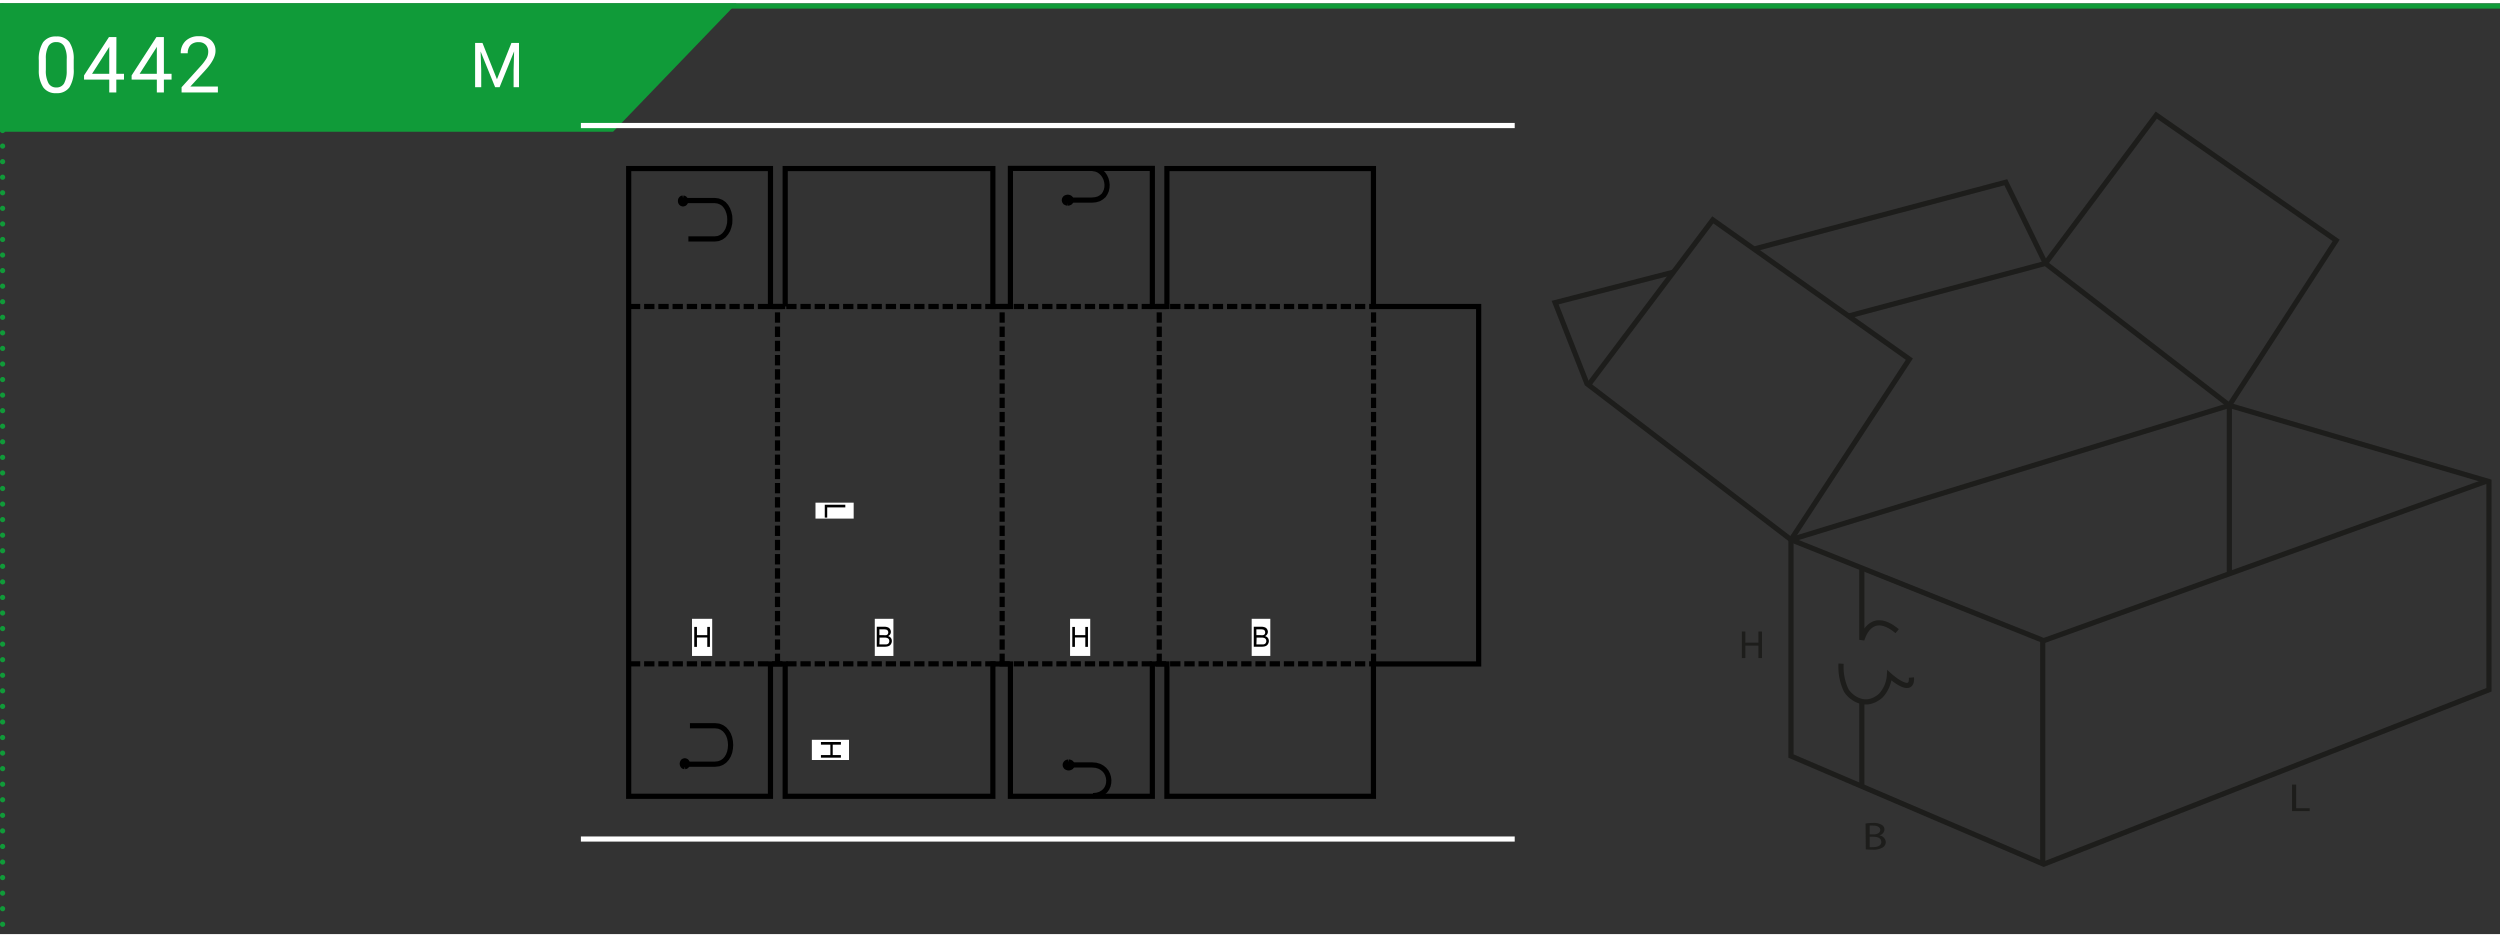 <?xml version="1.0"?>
<svg xmlns="http://www.w3.org/2000/svg" xmlns:xlink="http://www.w3.org/1999/xlink" width="320" height="120" viewBox="0 0 481.89 179.39"><rect x="0" y="0" width="481.89" height="179.39" fill="#333333" stroke="none"/><defs><style>.cls-1,.cls-11,.cls-3,.cls-4,.cls-5,.cls-7,.cls-9{fill:none;}.cls-2{fill:#109b39;}.cls-3,.cls-4,.cls-5{stroke:#109b39;}.cls-4,.cls-5{stroke-linecap:round;stroke-linejoin:round;}.cls-4{stroke-dasharray:0 3;}.cls-6{fill:#fff;}.cls-7{stroke:#000;}.cls-7,.cls-9{stroke-miterlimit:10;}.cls-8{clip-path:url(#clip-path);}.cls-9{stroke:#fff;}.cls-10{fill-rule:evenodd;}.cls-11{stroke:#1d1d1b;}.cls-12{clip-path:url(#clip-path-2);}.cls-13{fill:#1d1d1b;}</style><clipPath id="clip-path"><polygon class="cls-1" points="113.13 18.54 111.97 19.73 111.97 166.07 291.97 166.07 291.97 18.54 113.13 18.54"/></clipPath><clipPath id="clip-path-2"><rect class="cls-1" x="297.76" y="19.53" width="184" height="148.4"/></clipPath></defs><g id="Ebene_2" data-name="Ebene 2"><g id="Ebene_1-2" data-name="Ebene 1"><polygon class="cls-2" points="0 0 0 24.73 118.18 24.73 141.98 0 0 0"/><line class="cls-3" y1="0.5" x2="481.89" y2="0.5"/><line class="cls-4" x1="0.5" y1="3.5" x2="0.5" y2="178.89"/><path class="cls-5" d="M.5.5h0"/><path class="cls-6" d="M14.21,12.61a6.24,6.24,0,0,1-.81,3.54,2.89,2.89,0,0,1-2.54,1.15,2.9,2.9,0,0,1-2.53-1.13,5.85,5.85,0,0,1-.85-3.38V11a6.05,6.05,0,0,1,.81-3.49,2.94,2.94,0,0,1,2.55-1.14,2.93,2.93,0,0,1,2.54,1.1,5.82,5.82,0,0,1,.83,3.4Zm-1.35-1.85a4.86,4.86,0,0,0-.49-2.51,1.65,1.65,0,0,0-1.53-.79,1.63,1.63,0,0,0-1.51.78,4.85,4.85,0,0,0-.49,2.41v2.17a5,5,0,0,0,.5,2.55,1.66,1.66,0,0,0,1.52.83,1.64,1.64,0,0,0,1.49-.78A5,5,0,0,0,12.86,13Z"/><path class="cls-6" d="M22.42,13.57H23.9v1.11H22.42v2.48H21.06V14.68H16.2v-.8L21,6.49h1.44Zm-4.68,0h3.32V8.35l-.16.29Z"/><path class="cls-6" d="M31.59,13.57h1.48v1.11H31.59v2.48H30.23V14.68H25.37v-.8l4.78-7.39h1.44Zm-4.68,0h3.32V8.35l-.16.29Z"/><path class="cls-6" d="M42,17.16H35v-1l3.7-4.1a9.19,9.19,0,0,0,1.13-1.51,2.62,2.62,0,0,0,.31-1.21A1.92,1.92,0,0,0,39.67,8a1.76,1.76,0,0,0-1.34-.53A2.13,2.13,0,0,0,36.75,8a2.24,2.24,0,0,0-.56,1.61H34.84a3.17,3.17,0,0,1,.95-2.39,3.54,3.54,0,0,1,2.54-.9,3.38,3.38,0,0,1,2.35.78,2.67,2.67,0,0,1,.86,2.07q0,1.58-2,3.75l-2.85,3.1H42Z"/><polyline class="cls-7" points="151.35 58.42 148.51 58.42 148.51 31.83 121.18 31.83 121.18 152.83 148.51 152.83 148.51 127.32 151.35 127.32 151.35 152.83 191.38 152.83 191.38 127.32 194.76 127.32 194.76 152.83 222.12 152.83 222.12 127.32 224.93 127.32 224.93 152.83 264.74 152.83 264.74 127.32 285.02 127.32 285.02 58.42 264.74 58.42 264.74 31.83 224.93 31.83 224.93 58.42 222.12 58.42 222.12 31.8 194.76 31.8 194.76 58.42 191.38 58.42 191.38 31.83 151.35 31.83 151.35 58.42"/><line class="cls-7" x1="149.87" y1="127.3" x2="149.87" y2="125.33"/><line class="cls-7" x1="149.87" y1="124.58" x2="149.87" y2="122.59"/><line class="cls-7" x1="149.87" y1="121.84" x2="149.87" y2="119.85"/><line class="cls-7" x1="149.87" y1="119.1" x2="149.87" y2="117.1"/><line class="cls-7" x1="149.87" y1="116.36" x2="149.87" y2="114.36"/><line class="cls-7" x1="149.87" y1="113.62" x2="149.87" y2="111.62"/><line class="cls-7" x1="149.87" y1="110.88" x2="149.87" y2="108.88"/><line class="cls-7" x1="149.87" y1="108.14" x2="149.87" y2="106.14"/><line class="cls-7" x1="149.87" y1="105.39" x2="149.87" y2="103.4"/><line class="cls-7" x1="149.87" y1="102.65" x2="149.87" y2="100.66"/><line class="cls-7" x1="149.87" y1="99.91" x2="149.87" y2="97.92"/><line class="cls-7" x1="149.87" y1="97.17" x2="149.87" y2="95.18"/><line class="cls-7" x1="149.87" y1="94.43" x2="149.87" y2="92.44"/><line class="cls-7" x1="149.87" y1="91.69" x2="149.87" y2="89.7"/><line class="cls-7" x1="149.87" y1="88.95" x2="149.87" y2="86.96"/><line class="cls-7" x1="149.87" y1="86.21" x2="149.87" y2="84.22"/><line class="cls-7" x1="149.87" y1="83.47" x2="149.87" y2="81.48"/><line class="cls-7" x1="149.87" y1="80.73" x2="149.87" y2="78.74"/><line class="cls-7" x1="149.87" y1="77.99" x2="149.87" y2="76"/><line class="cls-7" x1="149.87" y1="75.25" x2="149.87" y2="73.25"/><line class="cls-7" x1="149.87" y1="72.51" x2="149.87" y2="70.51"/><line class="cls-7" x1="149.87" y1="69.77" x2="149.87" y2="67.77"/><line class="cls-7" x1="149.87" y1="67.03" x2="149.87" y2="65.03"/><line class="cls-7" x1="149.87" y1="64.29" x2="149.87" y2="62.29"/><line class="cls-7" x1="149.87" y1="61.54" x2="149.87" y2="59.55"/><line class="cls-7" x1="149.87" y1="58.8" x2="149.87" y2="58.42"/><line class="cls-7" x1="193.17" y1="127.3" x2="193.17" y2="125.33"/><line class="cls-7" x1="193.17" y1="124.58" x2="193.17" y2="122.59"/><line class="cls-7" x1="193.17" y1="121.84" x2="193.17" y2="119.85"/><line class="cls-7" x1="193.17" y1="119.1" x2="193.17" y2="117.1"/><line class="cls-7" x1="193.17" y1="116.36" x2="193.17" y2="114.36"/><line class="cls-7" x1="193.17" y1="113.62" x2="193.17" y2="111.62"/><line class="cls-7" x1="193.17" y1="110.88" x2="193.17" y2="108.88"/><line class="cls-7" x1="193.17" y1="108.14" x2="193.17" y2="106.14"/><line class="cls-7" x1="193.17" y1="105.39" x2="193.17" y2="103.4"/><line class="cls-7" x1="193.17" y1="102.65" x2="193.17" y2="100.66"/><line class="cls-7" x1="193.17" y1="99.91" x2="193.17" y2="97.92"/><line class="cls-7" x1="193.17" y1="97.17" x2="193.17" y2="95.18"/><line class="cls-7" x1="193.17" y1="94.43" x2="193.17" y2="92.44"/><line class="cls-7" x1="193.17" y1="91.69" x2="193.17" y2="89.7"/><line class="cls-7" x1="193.17" y1="88.95" x2="193.17" y2="86.96"/><line class="cls-7" x1="193.17" y1="86.21" x2="193.17" y2="84.22"/><line class="cls-7" x1="193.17" y1="83.47" x2="193.17" y2="81.48"/><line class="cls-7" x1="193.17" y1="80.73" x2="193.17" y2="78.74"/><line class="cls-7" x1="193.17" y1="77.99" x2="193.17" y2="76"/><line class="cls-7" x1="193.17" y1="75.25" x2="193.17" y2="73.25"/><line class="cls-7" x1="193.17" y1="72.51" x2="193.17" y2="70.51"/><line class="cls-7" x1="193.17" y1="69.77" x2="193.17" y2="67.77"/><line class="cls-7" x1="193.17" y1="67.03" x2="193.17" y2="65.03"/><line class="cls-7" x1="193.17" y1="64.29" x2="193.17" y2="62.29"/><line class="cls-7" x1="193.17" y1="61.54" x2="193.17" y2="59.55"/><line class="cls-7" x1="193.17" y1="58.8" x2="193.17" y2="58.42"/><line class="cls-7" x1="223.45" y1="127.3" x2="223.45" y2="125.33"/><line class="cls-7" x1="223.45" y1="124.58" x2="223.45" y2="122.59"/><line class="cls-7" x1="223.45" y1="121.84" x2="223.45" y2="119.85"/><line class="cls-7" x1="223.45" y1="119.1" x2="223.45" y2="117.1"/><line class="cls-7" x1="223.45" y1="116.36" x2="223.45" y2="114.36"/><line class="cls-7" x1="223.45" y1="113.62" x2="223.45" y2="111.62"/><line class="cls-7" x1="223.45" y1="110.88" x2="223.45" y2="108.88"/><line class="cls-7" x1="223.45" y1="108.14" x2="223.45" y2="106.14"/><line class="cls-7" x1="223.45" y1="105.39" x2="223.45" y2="103.4"/><line class="cls-7" x1="223.45" y1="102.65" x2="223.45" y2="100.66"/><line class="cls-7" x1="223.45" y1="99.91" x2="223.45" y2="97.92"/><line class="cls-7" x1="223.45" y1="97.17" x2="223.45" y2="95.18"/><line class="cls-7" x1="223.45" y1="94.43" x2="223.45" y2="92.44"/><line class="cls-7" x1="223.45" y1="91.69" x2="223.45" y2="89.7"/><line class="cls-7" x1="223.45" y1="88.95" x2="223.45" y2="86.96"/><line class="cls-7" x1="223.45" y1="86.21" x2="223.45" y2="84.22"/><line class="cls-7" x1="223.45" y1="83.47" x2="223.45" y2="81.48"/><line class="cls-7" x1="223.45" y1="80.73" x2="223.45" y2="78.74"/><line class="cls-7" x1="223.45" y1="77.99" x2="223.45" y2="76"/><line class="cls-7" x1="223.45" y1="75.25" x2="223.45" y2="73.25"/><line class="cls-7" x1="223.45" y1="72.51" x2="223.45" y2="70.51"/><line class="cls-7" x1="223.45" y1="69.77" x2="223.45" y2="67.77"/><line class="cls-7" x1="223.45" y1="67.03" x2="223.45" y2="65.03"/><line class="cls-7" x1="223.45" y1="64.29" x2="223.45" y2="62.29"/><line class="cls-7" x1="223.45" y1="61.54" x2="223.45" y2="59.55"/><line class="cls-7" x1="223.45" y1="58.8" x2="223.45" y2="58.42"/><line class="cls-7" x1="264.76" y1="127.3" x2="264.76" y2="125.33"/><line class="cls-7" x1="264.76" y1="124.58" x2="264.76" y2="122.59"/><line class="cls-7" x1="264.76" y1="121.84" x2="264.76" y2="119.85"/><line class="cls-7" x1="264.76" y1="119.1" x2="264.76" y2="117.1"/><line class="cls-7" x1="264.76" y1="116.36" x2="264.76" y2="114.36"/><line class="cls-7" x1="264.76" y1="113.62" x2="264.76" y2="111.62"/><line class="cls-7" x1="264.76" y1="110.88" x2="264.76" y2="108.88"/><line class="cls-7" x1="264.76" y1="108.14" x2="264.76" y2="106.14"/><line class="cls-7" x1="264.76" y1="105.39" x2="264.76" y2="103.4"/><line class="cls-7" x1="264.76" y1="102.65" x2="264.76" y2="100.66"/><line class="cls-7" x1="264.76" y1="99.91" x2="264.76" y2="97.92"/><line class="cls-7" x1="264.76" y1="97.17" x2="264.76" y2="95.18"/><line class="cls-7" x1="264.76" y1="94.43" x2="264.76" y2="92.44"/><line class="cls-7" x1="264.76" y1="91.69" x2="264.76" y2="89.7"/><line class="cls-7" x1="264.76" y1="88.95" x2="264.76" y2="86.96"/><line class="cls-7" x1="264.76" y1="86.21" x2="264.76" y2="84.22"/><line class="cls-7" x1="264.76" y1="83.47" x2="264.76" y2="81.48"/><line class="cls-7" x1="264.76" y1="80.73" x2="264.76" y2="78.74"/><line class="cls-7" x1="264.76" y1="77.99" x2="264.76" y2="76"/><line class="cls-7" x1="264.76" y1="75.25" x2="264.76" y2="73.25"/><line class="cls-7" x1="264.76" y1="72.51" x2="264.76" y2="70.51"/><line class="cls-7" x1="264.76" y1="69.77" x2="264.76" y2="67.77"/><line class="cls-7" x1="264.76" y1="67.03" x2="264.76" y2="65.03"/><line class="cls-7" x1="264.76" y1="64.29" x2="264.76" y2="62.29"/><line class="cls-7" x1="264.76" y1="61.54" x2="264.76" y2="59.55"/><line class="cls-7" x1="264.76" y1="58.8" x2="264.76" y2="58.42"/><line class="cls-7" x1="121.42" y1="127.3" x2="123.41" y2="127.3"/><line class="cls-7" x1="124.16" y1="127.3" x2="126.15" y2="127.3"/><line class="cls-7" x1="126.9" y1="127.3" x2="128.89" y2="127.3"/><line class="cls-7" x1="129.64" y1="127.3" x2="131.63" y2="127.3"/><line class="cls-7" x1="132.38" y1="127.3" x2="134.37" y2="127.3"/><line class="cls-7" x1="135.12" y1="127.3" x2="137.11" y2="127.3"/><line class="cls-7" x1="137.86" y1="127.3" x2="139.85" y2="127.3"/><line class="cls-7" x1="140.6" y1="127.3" x2="142.59" y2="127.3"/><line class="cls-7" x1="143.34" y1="127.3" x2="145.33" y2="127.3"/><line class="cls-7" x1="146.08" y1="127.3" x2="148.07" y2="127.3"/><line class="cls-7" x1="148.82" y1="127.3" x2="150.82" y2="127.3"/><line class="cls-7" x1="151.56" y1="127.3" x2="153.54" y2="127.3"/><line class="cls-7" x1="154.29" y1="127.3" x2="156.28" y2="127.3"/><line class="cls-7" x1="157.03" y1="127.3" x2="159.02" y2="127.3"/><line class="cls-7" x1="159.77" y1="127.3" x2="161.76" y2="127.3"/><line class="cls-7" x1="162.51" y1="127.3" x2="164.5" y2="127.3"/><line class="cls-7" x1="165.25" y1="127.3" x2="167.24" y2="127.3"/><line class="cls-7" x1="167.99" y1="127.3" x2="169.98" y2="127.3"/><line class="cls-7" x1="170.73" y1="127.3" x2="172.72" y2="127.3"/><line class="cls-7" x1="173.47" y1="127.3" x2="175.46" y2="127.3"/><line class="cls-7" x1="176.21" y1="127.3" x2="178.2" y2="127.3"/><line class="cls-7" x1="178.95" y1="127.3" x2="180.95" y2="127.3"/><line class="cls-7" x1="181.69" y1="127.3" x2="183.69" y2="127.3"/><line class="cls-7" x1="184.43" y1="127.3" x2="186.43" y2="127.3"/><line class="cls-7" x1="187.17" y1="127.3" x2="189.17" y2="127.3"/><line class="cls-7" x1="189.91" y1="127.3" x2="191.91" y2="127.3"/><line class="cls-7" x1="192.66" y1="127.3" x2="194.65" y2="127.3"/><line class="cls-7" x1="195.4" y1="127.3" x2="197.39" y2="127.3"/><line class="cls-7" x1="198.14" y1="127.3" x2="200.13" y2="127.3"/><line class="cls-7" x1="200.88" y1="127.3" x2="202.87" y2="127.3"/><line class="cls-7" x1="203.62" y1="127.3" x2="205.61" y2="127.3"/><line class="cls-7" x1="206.36" y1="127.3" x2="208.35" y2="127.3"/><line class="cls-7" x1="209.1" y1="127.3" x2="211.09" y2="127.3"/><line class="cls-7" x1="211.84" y1="127.3" x2="213.83" y2="127.3"/><line class="cls-7" x1="214.58" y1="127.3" x2="216.57" y2="127.3"/><line class="cls-7" x1="217.32" y1="127.3" x2="219.31" y2="127.3"/><line class="cls-7" x1="220.06" y1="127.3" x2="222.05" y2="127.3"/><line class="cls-7" x1="222.8" y1="127.3" x2="224.79" y2="127.3"/><line class="cls-7" x1="225.54" y1="127.3" x2="227.54" y2="127.3"/><line class="cls-7" x1="228.28" y1="127.3" x2="230.28" y2="127.3"/><line class="cls-7" x1="231.02" y1="127.3" x2="233.02" y2="127.3"/><line class="cls-7" x1="233.76" y1="127.3" x2="235.76" y2="127.3"/><line class="cls-7" x1="236.51" y1="127.3" x2="238.5" y2="127.3"/><line class="cls-7" x1="239.25" y1="127.3" x2="241.24" y2="127.3"/><line class="cls-7" x1="241.99" y1="127.3" x2="243.98" y2="127.3"/><line class="cls-7" x1="244.73" y1="127.3" x2="246.72" y2="127.3"/><line class="cls-7" x1="247.47" y1="127.3" x2="249.46" y2="127.3"/><line class="cls-7" x1="250.21" y1="127.3" x2="252.2" y2="127.3"/><line class="cls-7" x1="252.95" y1="127.3" x2="254.94" y2="127.3"/><line class="cls-7" x1="255.69" y1="127.3" x2="257.68" y2="127.3"/><line class="cls-7" x1="258.43" y1="127.3" x2="260.42" y2="127.3"/><line class="cls-7" x1="261.17" y1="127.3" x2="263.16" y2="127.3"/><line class="cls-7" x1="263.91" y1="127.3" x2="264.97" y2="127.3"/><line class="cls-7" x1="121.42" y1="58.42" x2="123.41" y2="58.42"/><line class="cls-7" x1="124.16" y1="58.42" x2="126.15" y2="58.42"/><line class="cls-7" x1="126.9" y1="58.42" x2="128.89" y2="58.42"/><line class="cls-7" x1="129.64" y1="58.42" x2="131.63" y2="58.42"/><line class="cls-7" x1="132.38" y1="58.42" x2="134.37" y2="58.42"/><line class="cls-7" x1="135.12" y1="58.42" x2="137.11" y2="58.42"/><line class="cls-7" x1="137.86" y1="58.42" x2="139.85" y2="58.42"/><line class="cls-7" x1="140.6" y1="58.42" x2="142.59" y2="58.42"/><line class="cls-7" x1="143.34" y1="58.42" x2="145.33" y2="58.42"/><line class="cls-7" x1="146.08" y1="58.42" x2="148.07" y2="58.42"/><line class="cls-7" x1="148.82" y1="58.42" x2="150.82" y2="58.42"/><line class="cls-7" x1="151.56" y1="58.42" x2="153.54" y2="58.42"/><line class="cls-7" x1="154.29" y1="58.42" x2="156.28" y2="58.42"/><line class="cls-7" x1="157.03" y1="58.42" x2="159.02" y2="58.42"/><line class="cls-7" x1="159.77" y1="58.42" x2="161.76" y2="58.42"/><line class="cls-7" x1="162.51" y1="58.42" x2="164.5" y2="58.42"/><line class="cls-7" x1="165.25" y1="58.42" x2="167.24" y2="58.42"/><line class="cls-7" x1="167.99" y1="58.42" x2="169.98" y2="58.42"/><line class="cls-7" x1="170.73" y1="58.42" x2="172.72" y2="58.42"/><line class="cls-7" x1="173.47" y1="58.42" x2="175.46" y2="58.42"/><line class="cls-7" x1="176.21" y1="58.42" x2="178.2" y2="58.42"/><line class="cls-7" x1="178.95" y1="58.42" x2="180.95" y2="58.42"/><line class="cls-7" x1="181.69" y1="58.42" x2="183.69" y2="58.42"/><line class="cls-7" x1="184.43" y1="58.42" x2="186.43" y2="58.42"/><line class="cls-7" x1="187.17" y1="58.42" x2="189.17" y2="58.42"/><line class="cls-7" x1="189.91" y1="58.42" x2="191.91" y2="58.42"/><line class="cls-7" x1="192.66" y1="58.42" x2="194.65" y2="58.42"/><line class="cls-7" x1="195.4" y1="58.42" x2="197.39" y2="58.42"/><line class="cls-7" x1="198.14" y1="58.42" x2="200.13" y2="58.42"/><line class="cls-7" x1="200.88" y1="58.42" x2="202.87" y2="58.42"/><line class="cls-7" x1="203.62" y1="58.42" x2="205.61" y2="58.42"/><line class="cls-7" x1="206.36" y1="58.42" x2="208.35" y2="58.42"/><line class="cls-7" x1="209.1" y1="58.42" x2="211.09" y2="58.42"/><line class="cls-7" x1="211.84" y1="58.42" x2="213.83" y2="58.42"/><line class="cls-7" x1="214.58" y1="58.42" x2="216.57" y2="58.42"/><line class="cls-7" x1="217.32" y1="58.42" x2="219.31" y2="58.42"/><line class="cls-7" x1="220.06" y1="58.42" x2="222.05" y2="58.42"/><line class="cls-7" x1="222.8" y1="58.42" x2="224.79" y2="58.42"/><line class="cls-7" x1="225.54" y1="58.42" x2="227.54" y2="58.42"/><line class="cls-7" x1="228.28" y1="58.42" x2="230.28" y2="58.42"/><line class="cls-7" x1="231.02" y1="58.42" x2="233.02" y2="58.42"/><line class="cls-7" x1="233.76" y1="58.42" x2="235.76" y2="58.42"/><line class="cls-7" x1="236.51" y1="58.42" x2="238.5" y2="58.42"/><line class="cls-7" x1="239.25" y1="58.42" x2="241.24" y2="58.42"/><line class="cls-7" x1="241.99" y1="58.42" x2="243.98" y2="58.42"/><line class="cls-7" x1="244.73" y1="58.42" x2="246.72" y2="58.42"/><line class="cls-7" x1="247.47" y1="58.42" x2="249.46" y2="58.42"/><line class="cls-7" x1="250.21" y1="58.42" x2="252.2" y2="58.42"/><line class="cls-7" x1="252.95" y1="58.42" x2="254.94" y2="58.42"/><line class="cls-7" x1="255.69" y1="58.42" x2="257.68" y2="58.42"/><line class="cls-7" x1="258.43" y1="58.42" x2="260.42" y2="58.42"/><line class="cls-7" x1="261.17" y1="58.42" x2="263.16" y2="58.42"/><line class="cls-7" x1="263.91" y1="58.42" x2="264.97" y2="58.42"/><rect class="cls-6" x="133.39" y="118.62" width="3.89" height="7.16"/><polygon points="136.33 120.18 136.33 121.77 134.34 121.77 134.34 120.18 133.82 120.18 133.82 124.03 134.34 124.03 134.34 122.22 136.33 122.22 136.33 124.03 136.84 124.03 136.84 120.18 136.33 120.18"/><rect class="cls-6" x="168.62" y="118.62" width="3.59" height="7.16"/><g class="cls-8"><path d="M169,124v-3.85h1.44a1.75,1.75,0,0,1,.71.12.82.82,0,0,1,.42.36.94.94,0,0,1,.15.5.88.88,0,0,1-.13.47,1,1,0,0,1-.41.35,1.09,1.09,0,0,1,.54.35,1,1,0,0,1,.19.59,1.08,1.08,0,0,1-.12.5,1,1,0,0,1-.28.36,1.16,1.16,0,0,1-.42.19,2.77,2.77,0,0,1-.62.06Zm.51-2.23h.83a1.82,1.82,0,0,0,.49,0,.53.53,0,0,0,.29-.19.6.6,0,0,0,.1-.34.54.54,0,0,0-.1-.33.41.41,0,0,0-.26-.2,2,2,0,0,0-.58-.06h-.77Zm0,1.78h1l.35,0a.83.83,0,0,0,.29-.1.52.52,0,0,0,.19-.22.66.66,0,0,0,.08-.32.68.68,0,0,0-.11-.38.63.63,0,0,0-.31-.22,1.66,1.66,0,0,0-.56-.07h-.89Z"/><rect class="cls-6" x="206.26" y="118.62" width="3.89" height="7.16"/><polygon points="206.69 124.03 206.69 120.18 207.2 120.18 207.2 121.77 209.2 121.77 209.2 120.18 209.71 120.18 209.71 124.03 209.2 124.03 209.2 122.22 207.2 122.22 207.2 124.03 206.69 124.03"/><rect class="cls-6" x="241.27" y="118.62" width="3.59" height="7.16"/><path d="M241.67,124v-3.85h1.44a1.75,1.75,0,0,1,.71.12.82.82,0,0,1,.42.36.94.94,0,0,1,.15.5.89.89,0,0,1-.14.47.92.92,0,0,1-.4.35,1.09,1.09,0,0,1,.54.35,1,1,0,0,1,.19.59,1.08,1.08,0,0,1-.12.5,1,1,0,0,1-.28.36,1.16,1.16,0,0,1-.42.19,2.77,2.77,0,0,1-.62.06Zm.51-2.23H243a1.73,1.73,0,0,0,.48,0,.52.52,0,0,0,.3-.19.59.59,0,0,0,.09-.34.6.6,0,0,0-.09-.33.43.43,0,0,0-.26-.2,2,2,0,0,0-.58-.06h-.77Zm0,1.78h1l.34,0a.81.81,0,0,0,.3-.1.52.52,0,0,0,.19-.22.66.66,0,0,0,.08-.32.68.68,0,0,0-.11-.38.63.63,0,0,0-.31-.22,1.66,1.66,0,0,0-.56-.07h-.89Z"/><rect class="cls-6" x="157.19" y="96.23" width="7.36" height="3.08"/><polygon points="158.98 96.63 162.94 96.63 162.94 97.15 159.45 97.15 159.45 99.11 158.98 99.11 158.98 96.63"/><rect class="cls-6" x="156.49" y="141.94" width="7.16" height="3.89"/><polygon points="158.24 142.37 162.09 142.37 162.09 142.88 160.51 142.88 160.51 144.88 162.09 144.88 162.09 145.39 158.24 145.39 158.24 144.88 160.06 144.88 160.06 142.88 158.24 142.88 158.24 142.37"/><rect class="cls-9" x="105.97" y="23.54" width="194.3" height="137.53"/><polygon class="cls-10" points="131.66 37.51 131.76 37.53 131.86 37.56 131.95 37.61 132.01 37.68 132.08 37.76 132.13 37.86 132.15 37.96 132.16 38.08 132.15 38.19 132.13 38.29 132.08 38.39 132.01 38.48 131.95 38.54 131.86 38.59 131.76 38.62 131.66 38.64 131.56 38.62 131.46 38.59 131.38 38.54 131.31 38.48 131.25 38.39 131.2 38.29 131.18 38.19 131.17 38.08 131.18 37.96 131.2 37.86 131.25 37.76 131.31 37.68 131.38 37.61 131.46 37.56 131.56 37.53 131.66 37.51"/><polyline class="cls-7" points="131.66 37.51 131.66 37.51 131.76 37.53 131.86 37.56 131.95 37.61 132.01 37.68 132.08 37.76 132.13 37.86 132.15 37.96 132.16 38.08 132.15 38.19 132.13 38.29 132.08 38.39 132.01 38.48 131.95 38.54 131.86 38.59 131.76 38.62 131.66 38.64 131.56 38.62 131.46 38.59 131.38 38.54 131.31 38.48 131.25 38.39 131.2 38.29 131.18 38.19 131.17 38.08 131.18 37.96 131.2 37.86 131.25 37.76 131.31 37.68 131.38 37.61 131.46 37.56 131.56 37.53 131.66 37.51"/><polygon class="cls-10" points="205.99 146.22 206.13 146.24 206.24 146.27 206.36 146.32 206.46 146.39 206.52 146.47 206.59 146.57 206.62 146.67 206.64 146.79 206.62 146.9 206.59 147 206.52 147.1 206.46 147.19 206.36 147.25 206.24 147.3 206.13 147.34 205.99 147.35 205.86 147.34 205.73 147.3 205.61 147.25 205.51 147.19 205.44 147.1 205.38 147 205.34 146.9 205.33 146.79 205.34 146.67 205.38 146.57 205.44 146.47 205.51 146.39 205.61 146.32 205.73 146.27 205.86 146.24 205.99 146.22"/><polyline class="cls-7" points="205.99 146.22 205.99 146.22 206.13 146.24 206.24 146.27 206.36 146.32 206.46 146.39 206.52 146.47 206.59 146.57 206.62 146.67 206.64 146.79 206.62 146.9 206.59 147 206.52 147.1 206.46 147.19 206.36 147.25 206.24 147.3 206.13 147.34 205.99 147.35 205.86 147.34 205.73 147.3 205.61 147.25 205.51 147.19 205.44 147.1 205.38 147 205.34 146.9 205.33 146.79 205.34 146.67 205.38 146.57 205.44 146.47 205.51 146.39 205.61 146.32 205.73 146.27 205.86 146.24 205.99 146.22"/><polygon class="cls-10" points="132 147.12 132.1 147.1 132.19 147.07 132.28 147.02 132.35 146.95 132.4 146.87 132.44 146.77 132.46 146.67 132.48 146.56 132.46 146.44 132.44 146.34 132.4 146.24 132.35 146.16 132.28 146.09 132.19 146.04 132.1 146.01 132 145.99 131.9 146.01 131.8 146.04 131.71 146.09 131.65 146.16 131.6 146.24 131.55 146.34 131.53 146.44 131.51 146.56 131.53 146.67 131.55 146.77 131.6 146.87 131.65 146.95 131.71 147.02 131.8 147.07 131.9 147.1 132 147.12"/><polyline class="cls-7" points="132 147.12 132 147.12 132.1 147.1 132.19 147.07 132.28 147.02 132.35 146.95 132.4 146.87 132.44 146.77 132.46 146.67 132.48 146.56 132.46 146.44 132.44 146.34 132.4 146.24 132.35 146.16 132.28 146.09 132.19 146.04 132.1 146.01 132 145.99 131.9 146.01 131.8 146.04 131.71 146.09 131.65 146.16 131.6 146.24 131.55 146.34 131.53 146.44 131.51 146.56 131.53 146.67 131.55 146.77 131.6 146.87 131.65 146.95 131.71 147.02 131.8 147.07 131.9 147.1 132 147.12"/><polygon class="cls-10" points="205.83 38.49 205.96 38.48 206.08 38.44 206.19 38.39 206.29 38.33 206.36 38.24 206.42 38.14 206.46 38.04 206.47 37.93 206.46 37.81 206.42 37.71 206.36 37.61 206.29 37.53 206.19 37.46 206.08 37.41 205.96 37.38 205.83 37.36 205.69 37.38 205.56 37.41 205.44 37.46 205.34 37.53 205.28 37.61 205.21 37.71 205.18 37.81 205.16 37.93 205.18 38.04 205.21 38.14 205.28 38.24 205.34 38.33 205.44 38.39 205.56 38.44 205.69 38.48 205.83 38.49"/><polyline class="cls-7" points="205.83 38.49 205.83 38.49 205.96 38.48 206.08 38.44 206.19 38.39 206.29 38.33 206.36 38.24 206.42 38.14 206.46 38.04 206.47 37.93 206.46 37.81 206.42 37.71 206.36 37.61 206.29 37.53 206.19 37.46 206.08 37.41 205.96 37.38 205.83 37.36 205.69 37.38 205.56 37.41 205.44 37.46 205.34 37.53 205.28 37.61 205.21 37.71 205.18 37.81 205.16 37.93 205.18 38.04 205.21 38.14 205.28 38.24 205.34 38.33 205.44 38.39 205.56 38.44 205.69 38.48 205.83 38.49"/><polyline class="cls-7" points="132.1 37.99 137.74 37.99 138.42 38.08 139.02 38.31 139.54 38.67 139.95 39.14 140.27 39.7 140.5 40.33 140.65 41 140.68 41.68 140.65 42.38 140.5 43.04 140.28 43.67 139.95 44.22 139.54 44.7 139.04 45.07 138.44 45.32 137.74 45.4 132.69 45.4"/><polyline class="cls-7" points="206.72 146.79 210.51 146.79 211.24 146.85 211.89 147.04 212.44 147.34 212.88 147.7 213.25 148.15 213.5 148.65 213.66 149.18 213.73 149.73 213.7 150.28 213.58 150.81 213.35 151.32 213.02 151.77 212.6 152.13 212.07 152.44 211.44 152.63 210.71 152.7"/><polyline class="cls-7" points="132.41 146.64 137.84 146.64 138.54 146.56 139.16 146.32 139.67 145.96 140.09 145.49 140.42 144.93 140.65 144.3 140.78 143.63 140.83 142.95 140.78 142.25 140.65 141.59 140.42 140.96 140.09 140.41 139.67 139.93 139.16 139.56 138.54 139.31 137.84 139.23 132.99 139.23"/><polyline class="cls-7" points="206.59 37.91 210.46 37.91 211.19 37.84 211.81 37.66 212.32 37.36 212.74 37 213.03 36.55 213.25 36.05 213.37 35.5 213.4 34.95 213.33 34.39 213.19 33.86 212.95 33.34 212.64 32.88 212.25 32.48 211.79 32.15 211.26 31.93 210.64 31.83"/></g><polygon class="cls-11" points="306.2 73.53 330.15 41.72 368.04 68.57 345.22 103.37 306.2 73.53"/><polyline class="cls-11" points="322.48 51.82 299.76 57.67 305.95 73.43"/><polyline class="cls-11" points="338.15 47.33 386.63 34.47 394.27 50.11 356.22 60.28"/><polygon class="cls-11" points="415.64 21.53 394.27 50.11 429.72 77.48 450.31 45.68 415.64 21.53"/><polygon class="cls-11" points="429.72 77.48 345.22 103.37 345.22 145.07 393.93 165.92 479.76 132.3 479.76 92.16 429.72 77.48"/><line class="cls-11" x1="429.72" y1="77.48" x2="429.72" y2="109.97"/><line class="cls-11" x1="393.75" y1="122.65" x2="393.75" y2="165.92"/><polyline class="cls-11" points="345.22 103.37 393.93 122.83 479.33 92.07"/><g class="cls-12"><path class="cls-11" d="M358.88,109v13.68s1.5-6.1,6.81-1.68"/></g><line class="cls-11" x1="358.88" y1="150.73" x2="358.88" y2="134.6"/><g class="cls-12"><path class="cls-11" d="M354.88,127.26a10.52,10.52,0,0,0,.95,5.08c.59,1.13,3.53,3.88,6.71,1.08a6.31,6.31,0,0,0,1.66-3.89s4.48,4.06,4.24.41"/></g><polygon class="cls-13" points="336.43 121.07 336.43 123.22 338.95 123.22 338.95 121.07 339.63 121.07 339.63 126.19 338.95 126.19 338.95 123.79 336.43 123.79 336.43 126.19 335.75 126.19 335.75 121.07 336.43 121.07"/><g class="cls-12"><path class="cls-13" d="M359.6,158.08a9.32,9.32,0,0,1,1.45-.11,2.85,2.85,0,0,1,1.67.37,1,1,0,0,1,.52.91,1.26,1.26,0,0,1-1,1.12v0a1.41,1.41,0,0,1,1.26,1.28,1.29,1.29,0,0,1-.52,1,3.53,3.53,0,0,1-2.11.47,11.12,11.12,0,0,1-1.23-.06Zm.79,2.1h.72c.83,0,1.32-.37,1.32-.87s-.54-.83-1.34-.83a4.66,4.66,0,0,0-.7,0Zm0,2.45a5.62,5.62,0,0,0,.66,0c.82,0,1.58-.25,1.58-1s-.72-1-1.58-1h-.66Z"/><polygon class="cls-13" points="441.8 150.57 442.6 150.57 442.6 155.13 445.21 155.13 445.21 155.69 441.8 155.69 441.8 150.57"/></g><path class="cls-6" d="M93,7.62l2.79,7,2.79-7h1.46v8.53H99V12.83l.1-3.59-2.8,6.91h-.86l-2.8-6.89.12,3.57v3.32H91.58V7.62Z"/></g></g></svg>
